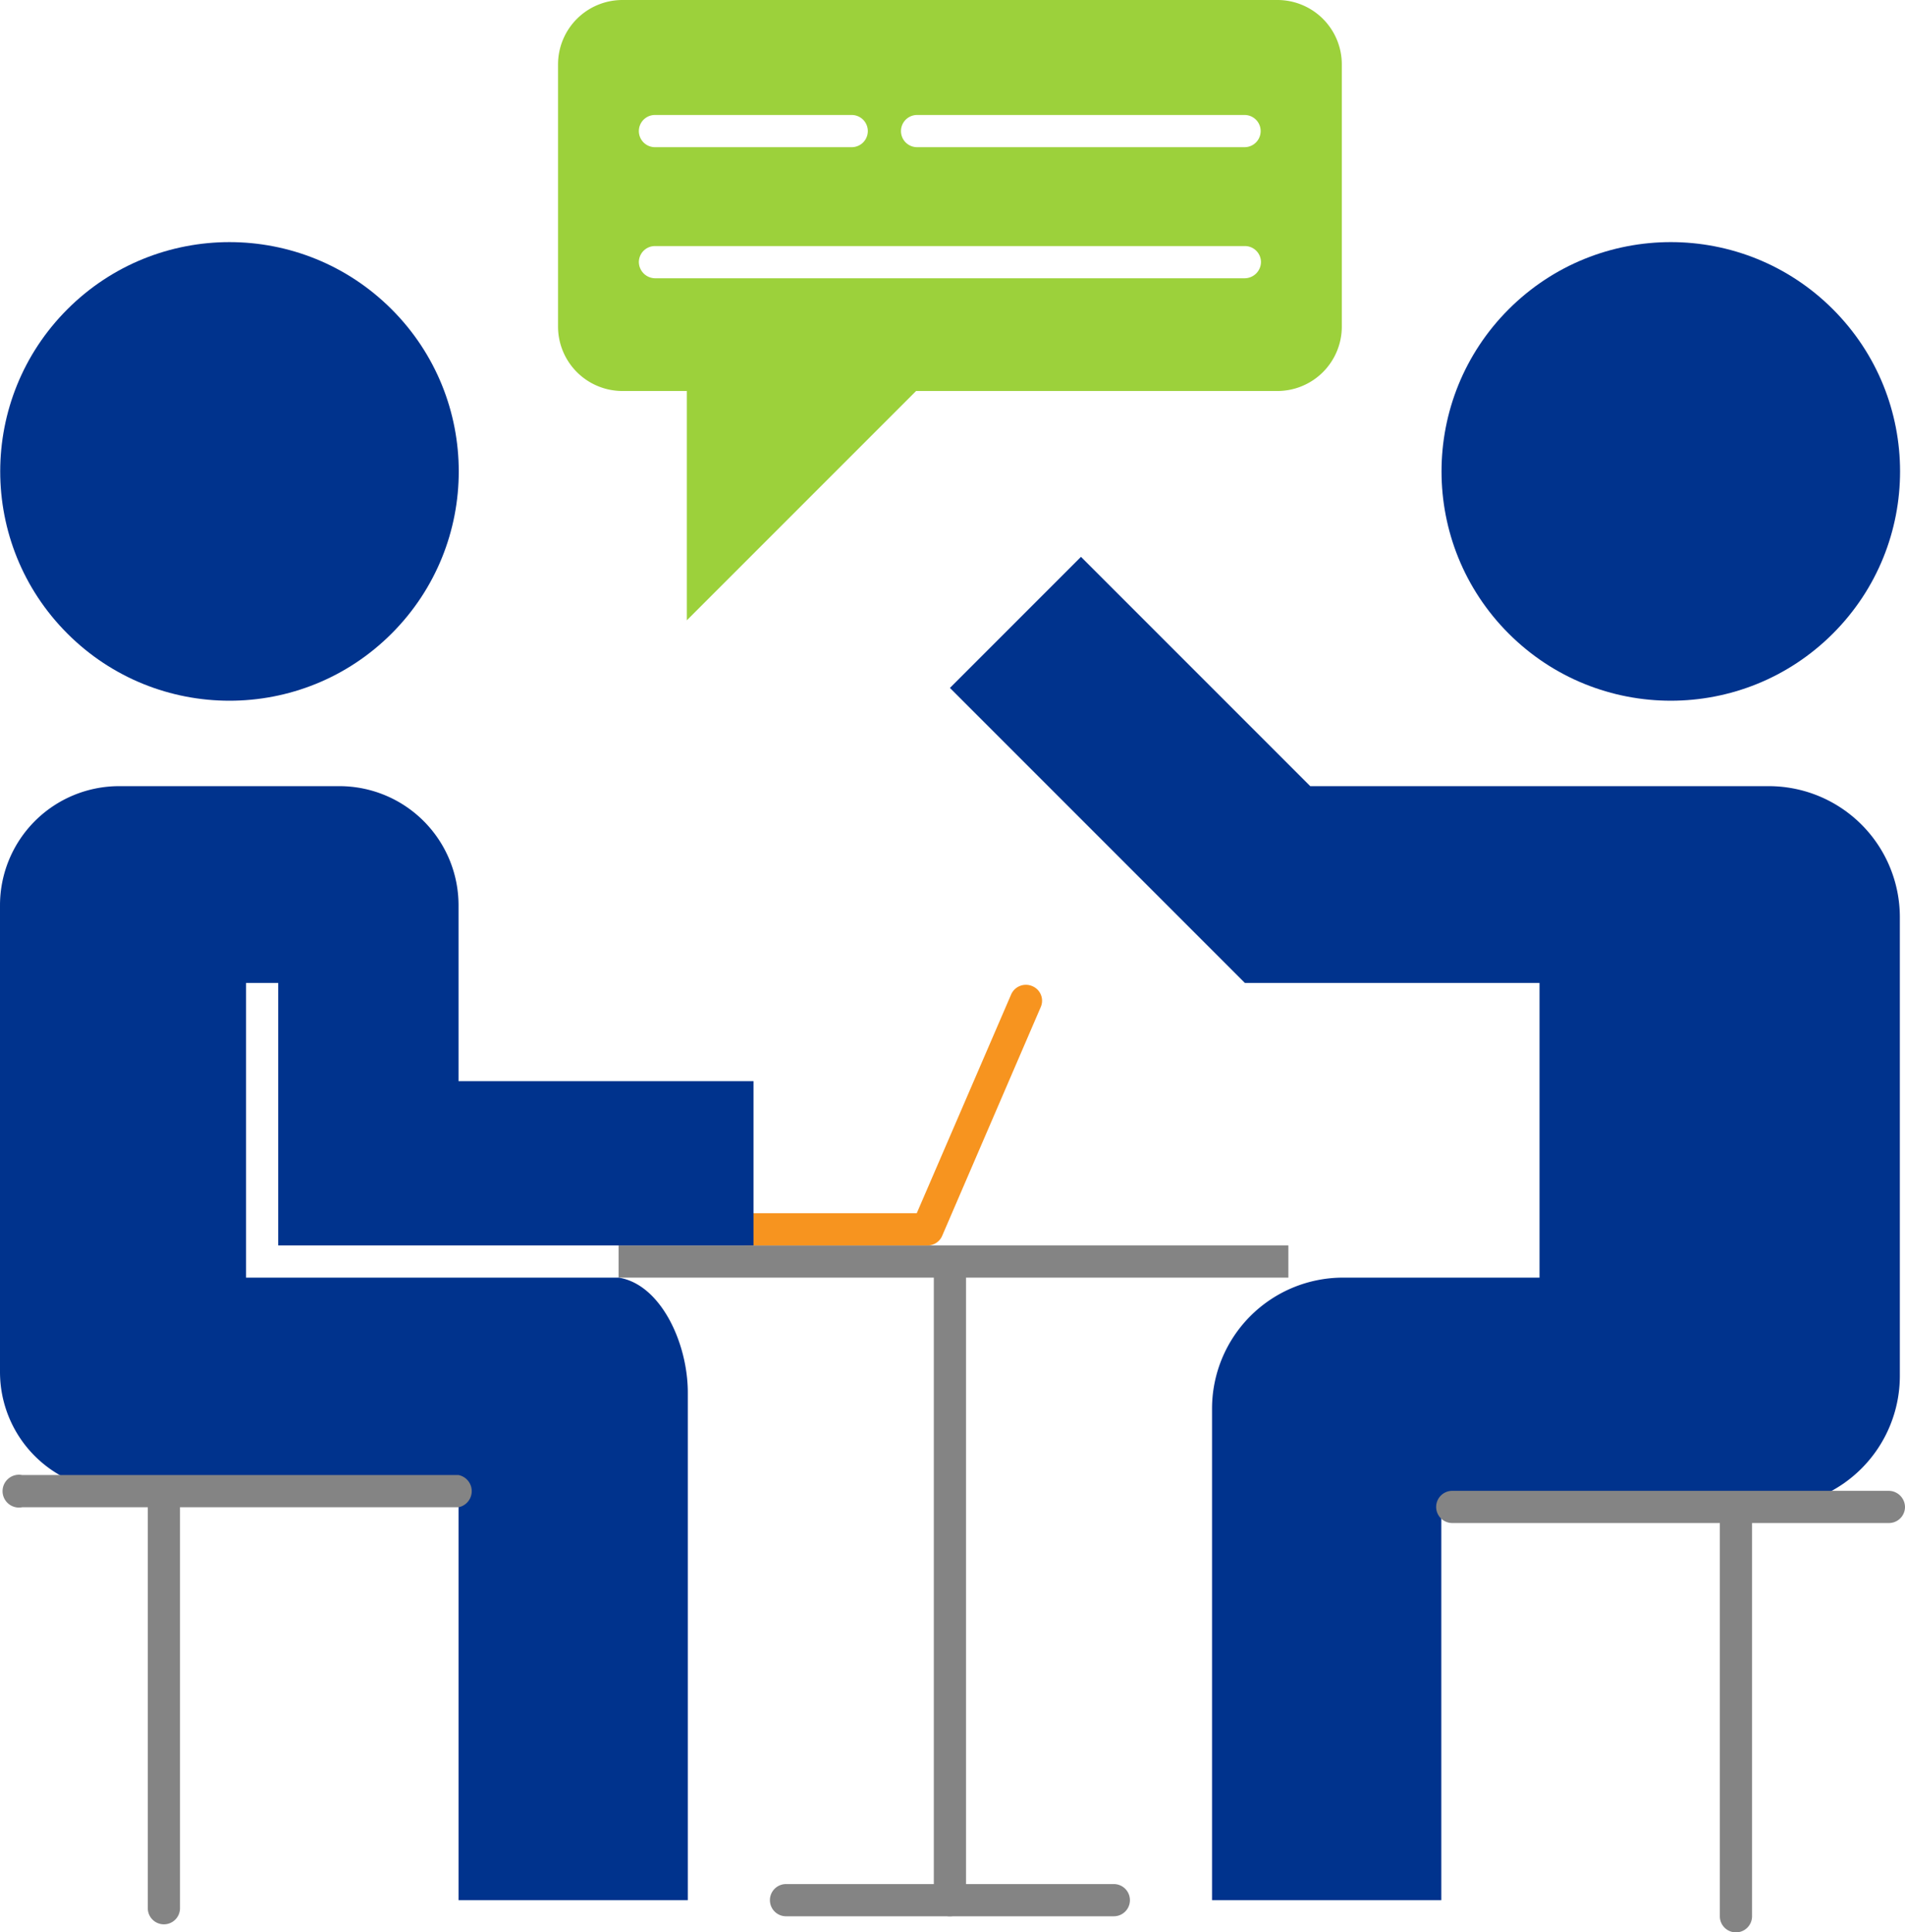 <svg xmlns="http://www.w3.org/2000/svg" viewBox="0 0 59.16 60"><defs><style>.cls-1{fill:#00338d;}.cls-2{fill:#848484;}.cls-3{fill:#f7941f;}.cls-4{fill:#9cd13b;}</style></defs><g id="Layer_2" data-name="Layer 2"><g id="Layer_1-2" data-name="Layer 1"><circle class="cls-1" cx="51.88" cy="14.64" r="7.12" transform="translate(4.85 40.97) rotate(-45)"/><path class="cls-2" d="M34.59,59.5H24.41a.5.5,0,1,1,0-1H34.59a.5.5,0,0,1,0,1Z"/><path class="cls-2" d="M29.5,59.5A.5.5,0,0,1,29,59V39.67a.5.5,0,0,1,1,0V59A.5.5,0,0,1,29.5,59.5Z"/><rect class="cls-2" x="19.21" y="38.67" width="20.8" height="1"/><path class="cls-2" d="M53.91,60a.5.5,0,0,1-.5-.5V46.79a.51.51,0,0,1,.5-.5.5.5,0,0,1,.5.5V59.5A.5.5,0,0,1,53.91,60Z"/><path class="cls-2" d="M5.09,59.75a.5.5,0,0,1-.5-.5v-13a.5.5,0,0,1,.5-.5.51.51,0,0,1,.5.5v13A.5.5,0,0,1,5.09,59.75Z"/><path class="cls-3" d="M28.8,38.67H23.18a.5.5,0,0,1-.5-.5.51.51,0,0,1,.5-.5h5.29l2.93-6.79a.5.5,0,0,1,.66-.26.49.49,0,0,1,.26.65l-3.06,7.1A.49.49,0,0,1,28.8,38.67Z"/><path class="cls-4" d="M39.67,0H19.33a2,2,0,0,0-2,2v8.14a2,2,0,0,0,2,2h2v7.12l7.12-7.12H39.67a2,2,0,0,0,2-2V2A2,2,0,0,0,39.67,0ZM20.34,3.57h6.11a.5.5,0,0,1,0,1H20.34a.5.5,0,1,1,0-1ZM38.65,8.64H20.34a.51.51,0,0,1-.5-.5.5.5,0,0,1,.5-.5H38.65a.5.5,0,0,1,.51.5A.51.51,0,0,1,38.65,8.64Zm0-4.07H28.48a.5.5,0,1,1,0-1H38.65a.5.5,0,1,1,0,1Z"/><circle class="cls-1" cx="7.12" cy="14.64" r="7.12" transform="translate(-8.26 9.32) rotate(-45)"/><path class="cls-1" d="M41.71,39.67a4.07,4.07,0,0,0-4.07,4.07V59h7.12V46.79H54.93A4.07,4.07,0,0,0,59,42.72V28.48a4.07,4.07,0,0,0-4.07-4.07H40.69l-7.12-7.12L29.5,21.36l9.16,9.16h9.15v9.15Z"/><path class="cls-1" d="M19.21,39.67H7.64V30.52h1v8.15H23.4v-5.1H14.24V28.11a3.7,3.7,0,0,0-3.69-3.7H3.69A3.7,3.7,0,0,0,0,28.11V42.6a3.69,3.69,0,0,0,3.69,3.69H14.24V59h7.12V43.24C21.36,41.69,20.51,39.87,19.21,39.67Z"/><path class="cls-2" d="M14.24,46.8H.69a.51.51,0,1,1,0-1H14.24a.51.51,0,0,1,0,1Z"/><path class="cls-2" d="M58.66,47.29H45.1a.5.5,0,0,1-.5-.5.5.5,0,0,1,.5-.5H58.66a.51.51,0,0,1,.5.5A.5.5,0,0,1,58.66,47.29Z"/></g></g></svg>